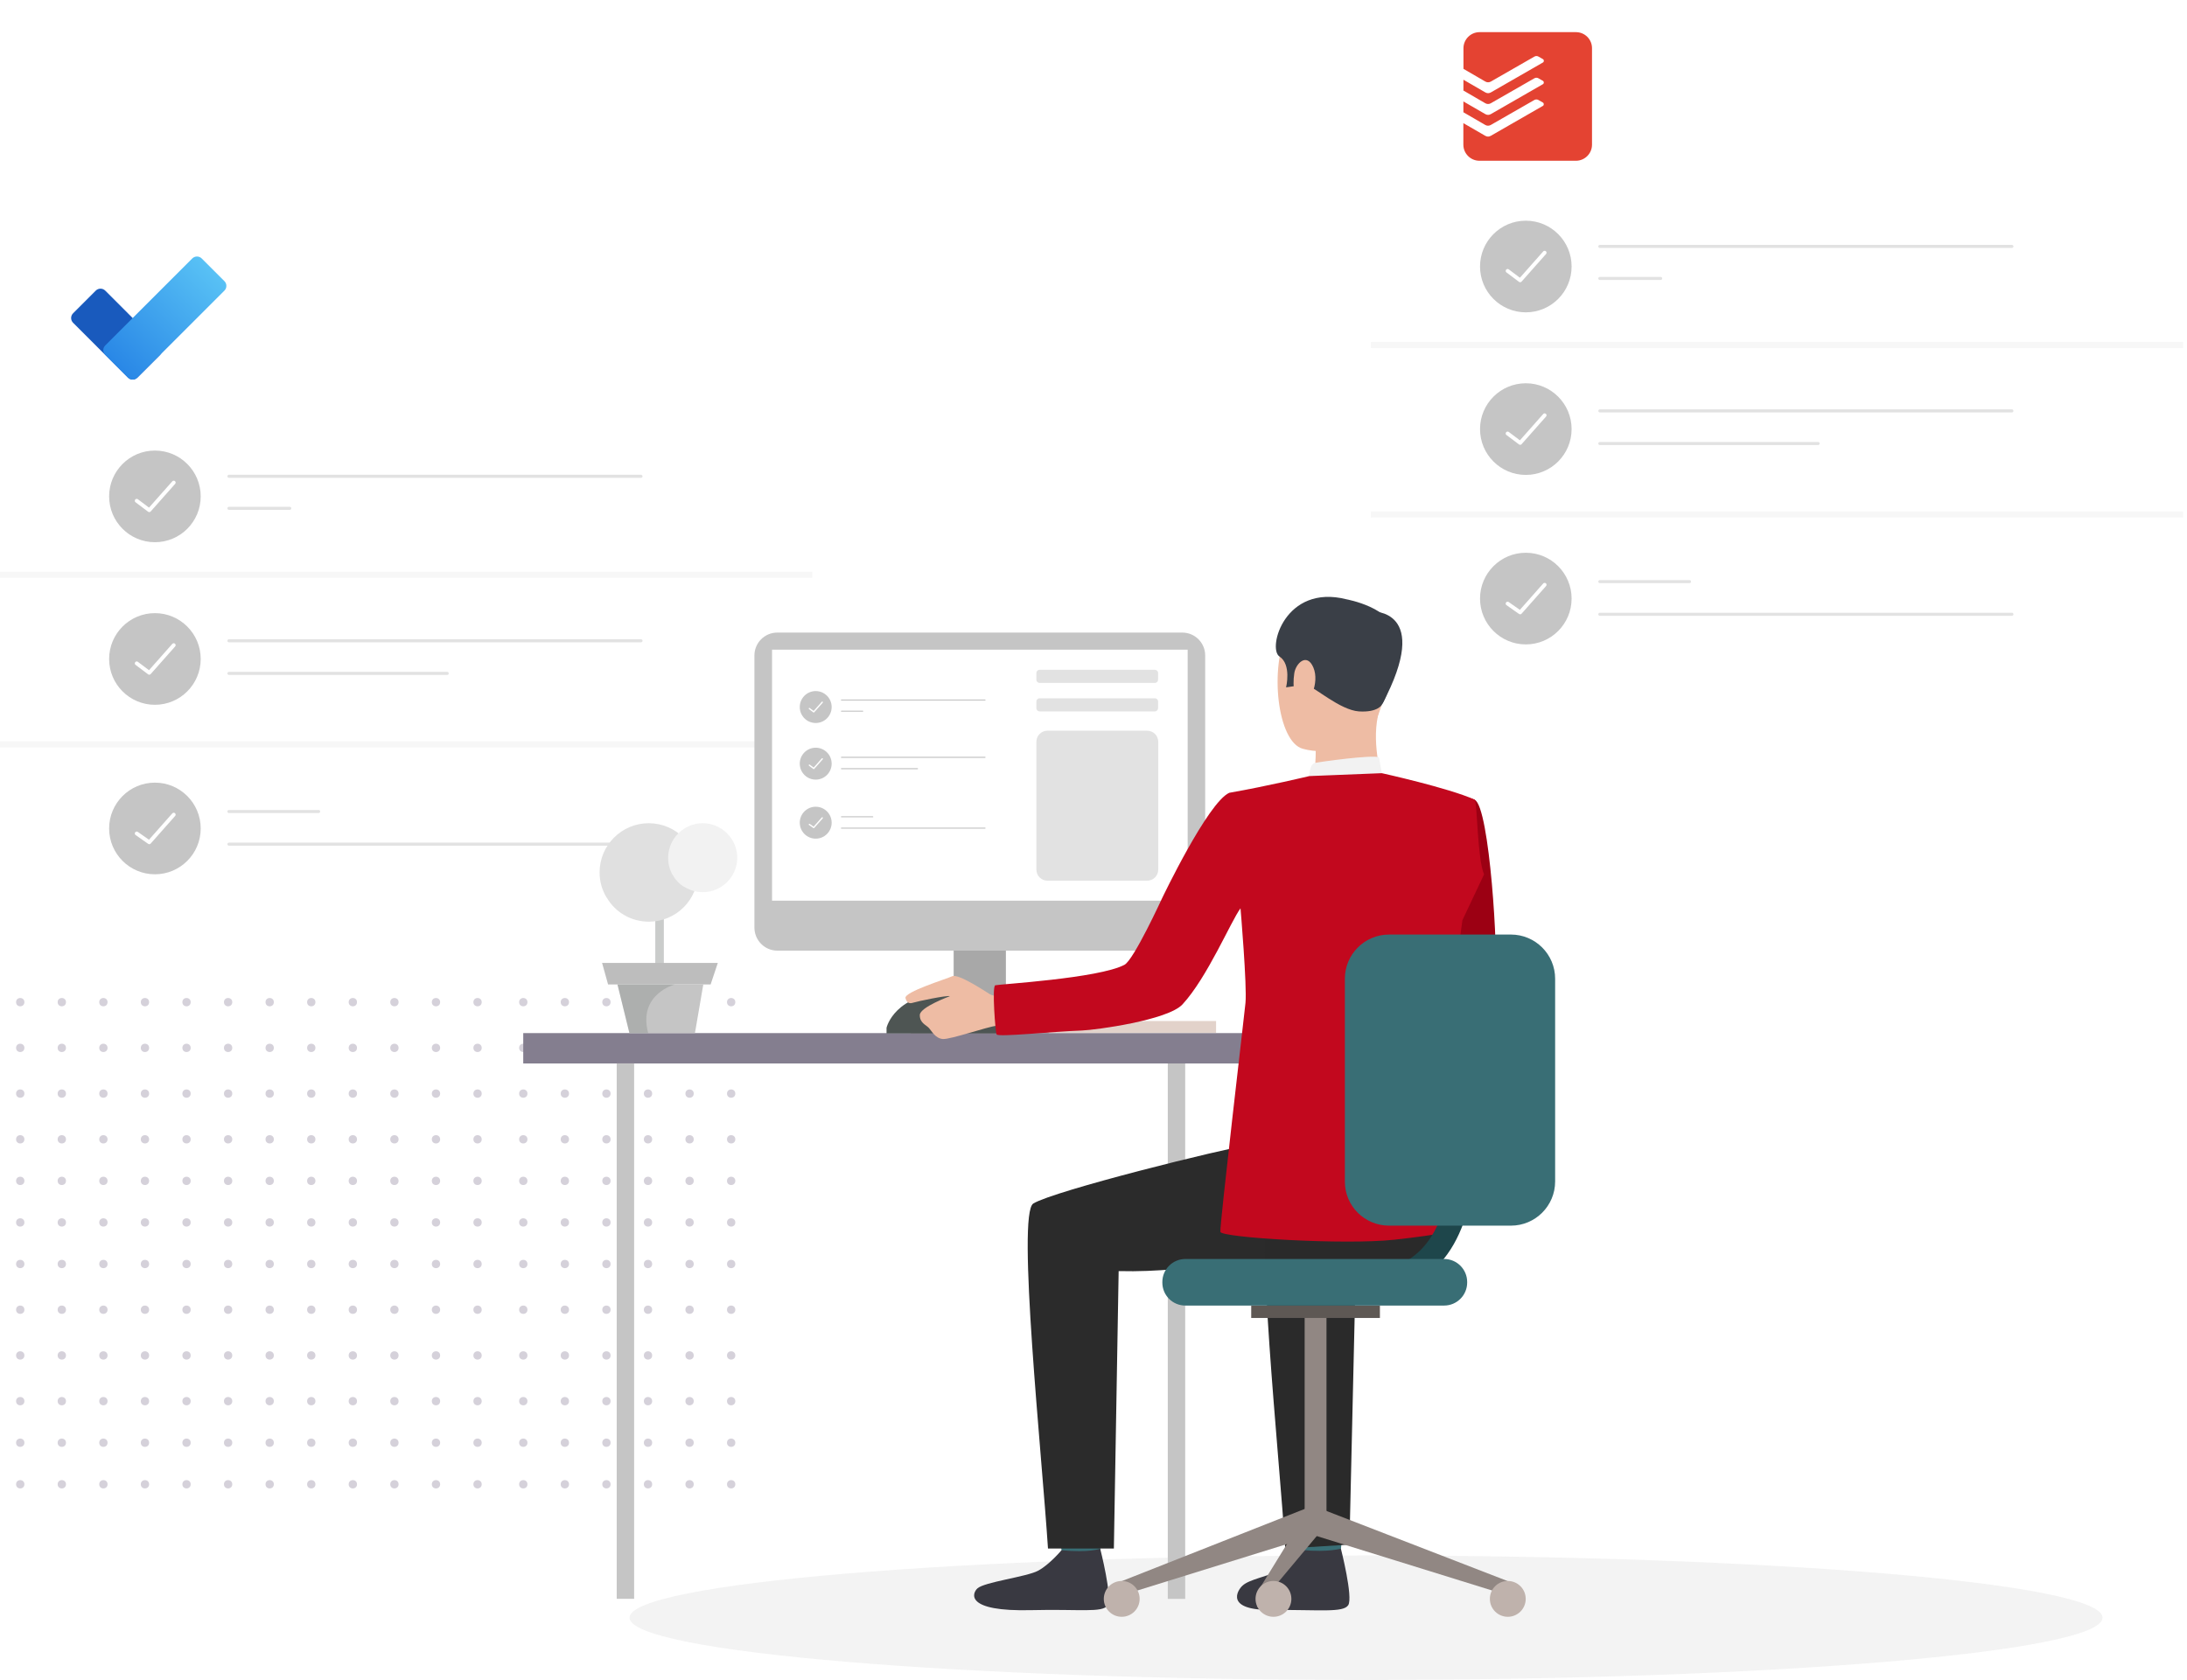 <svg width="544" height="418" viewBox="0 0 544 418" fill="none" xmlns="http://www.w3.org/2000/svg">
<path opacity="0.2" d="M339.796 418C238.621 418 156.603 411.063 156.603 402.506C156.603 393.949 238.621 387.012 339.796 387.012C440.97 387.012 522.988 393.949 522.988 402.506C522.988 411.063 440.97 418 339.796 418Z" fill="#C5C5C5"/>
<circle cx="67.083" cy="249.352" r="1.034" fill="#D5D1DA"/>
<circle cx="67.083" cy="260.727" r="1.034" fill="#D5D1DA"/>
<circle cx="77.424" cy="249.352" r="1.034" fill="#D5D1DA"/>
<circle cx="77.424" cy="260.727" r="1.034" fill="#D5D1DA"/>
<circle cx="87.766" cy="249.352" r="1.034" fill="#D5D1DA"/>
<circle cx="87.766" cy="260.727" r="1.034" fill="#D5D1DA"/>
<circle cx="67.083" cy="272.103" r="1.034" fill="#D5D1DA"/>
<circle cx="77.424" cy="272.103" r="1.034" fill="#D5D1DA"/>
<circle cx="87.766" cy="272.103" r="1.034" fill="#D5D1DA"/>
<circle cx="67.083" cy="283.478" r="1.034" fill="#D5D1DA"/>
<circle cx="67.083" cy="293.82" r="1.034" fill="#D5D1DA"/>
<circle cx="77.424" cy="283.478" r="1.034" fill="#D5D1DA"/>
<circle cx="77.424" cy="293.82" r="1.034" fill="#D5D1DA"/>
<circle cx="87.766" cy="283.478" r="1.034" fill="#D5D1DA"/>
<circle cx="87.766" cy="293.82" r="1.034" fill="#D5D1DA"/>
<circle cx="67.083" cy="304.161" r="1.034" fill="#D5D1DA"/>
<circle cx="77.424" cy="304.161" r="1.034" fill="#D5D1DA"/>
<circle cx="87.766" cy="304.161" r="1.034" fill="#D5D1DA"/>
<circle cx="98.107" cy="283.478" r="1.034" fill="#D5D1DA"/>
<circle cx="98.107" cy="293.82" r="1.034" fill="#D5D1DA"/>
<circle cx="108.448" cy="283.478" r="1.034" fill="#D5D1DA"/>
<circle cx="108.448" cy="293.82" r="1.034" fill="#D5D1DA"/>
<circle cx="118.789" cy="283.478" r="1.034" fill="#D5D1DA"/>
<circle cx="118.789" cy="293.82" r="1.034" fill="#D5D1DA"/>
<circle cx="98.107" cy="304.161" r="1.034" fill="#D5D1DA"/>
<circle cx="108.448" cy="304.161" r="1.034" fill="#D5D1DA"/>
<circle cx="118.789" cy="304.161" r="1.034" fill="#D5D1DA"/>
<circle cx="98.107" cy="249.352" r="1.034" fill="#D5D1DA"/>
<circle cx="98.107" cy="260.727" r="1.034" fill="#D5D1DA"/>
<circle cx="108.448" cy="249.352" r="1.034" fill="#D5D1DA"/>
<circle cx="108.448" cy="260.727" r="1.034" fill="#D5D1DA"/>
<circle cx="118.789" cy="249.352" r="1.034" fill="#D5D1DA"/>
<circle cx="118.789" cy="260.727" r="1.034" fill="#D5D1DA"/>
<circle cx="98.107" cy="272.103" r="1.034" fill="#D5D1DA"/>
<circle cx="108.448" cy="272.103" r="1.034" fill="#D5D1DA"/>
<circle cx="118.789" cy="272.103" r="1.034" fill="#D5D1DA"/>
<circle cx="130.165" cy="249.352" r="1.034" fill="#D5D1DA"/>
<circle cx="130.163" cy="260.727" r="1.034" fill="#D5D1DA"/>
<circle cx="140.505" cy="249.352" r="1.034" fill="#D5D1DA"/>
<circle cx="140.505" cy="260.727" r="1.034" fill="#D5D1DA"/>
<circle cx="150.847" cy="249.352" r="1.034" fill="#D5D1DA"/>
<circle cx="150.847" cy="260.727" r="1.034" fill="#D5D1DA"/>
<circle cx="130.163" cy="272.103" r="1.034" fill="#D5D1DA"/>
<circle cx="140.505" cy="272.103" r="1.034" fill="#D5D1DA"/>
<circle cx="150.847" cy="272.103" r="1.034" fill="#D5D1DA"/>
<circle cx="130.163" cy="283.478" r="1.034" fill="#D5D1DA"/>
<circle cx="130.163" cy="293.82" r="1.034" fill="#D5D1DA"/>
<circle cx="140.505" cy="283.478" r="1.034" fill="#D5D1DA"/>
<circle cx="140.505" cy="293.82" r="1.034" fill="#D5D1DA"/>
<circle cx="150.847" cy="283.478" r="1.034" fill="#D5D1DA"/>
<circle cx="150.847" cy="293.82" r="1.034" fill="#D5D1DA"/>
<circle cx="130.163" cy="304.161" r="1.034" fill="#D5D1DA"/>
<circle cx="140.505" cy="304.161" r="1.034" fill="#D5D1DA"/>
<circle cx="150.847" cy="304.161" r="1.034" fill="#D5D1DA"/>
<circle cx="161.188" cy="283.478" r="1.034" fill="#D5D1DA"/>
<circle cx="161.188" cy="293.82" r="1.034" fill="#D5D1DA"/>
<circle cx="171.529" cy="283.478" r="1.034" fill="#D5D1DA"/>
<circle cx="171.529" cy="293.82" r="1.034" fill="#D5D1DA"/>
<circle cx="181.87" cy="283.478" r="1.034" fill="#D5D1DA"/>
<circle cx="181.87" cy="293.82" r="1.034" fill="#D5D1DA"/>
<circle cx="161.188" cy="304.161" r="1.034" fill="#D5D1DA"/>
<circle cx="171.529" cy="304.161" r="1.034" fill="#D5D1DA"/>
<circle cx="181.87" cy="304.161" r="1.034" fill="#D5D1DA"/>
<circle cx="161.188" cy="249.352" r="1.034" fill="#D5D1DA"/>
<circle cx="161.188" cy="260.727" r="1.034" fill="#D5D1DA"/>
<circle cx="171.529" cy="249.352" r="1.034" fill="#D5D1DA"/>
<circle cx="171.529" cy="260.727" r="1.034" fill="#D5D1DA"/>
<circle cx="181.87" cy="249.352" r="1.034" fill="#D5D1DA"/>
<circle cx="181.87" cy="260.727" r="1.034" fill="#D5D1DA"/>
<circle cx="161.188" cy="272.103" r="1.034" fill="#D5D1DA"/>
<circle cx="171.529" cy="272.103" r="1.034" fill="#D5D1DA"/>
<circle cx="181.87" cy="272.103" r="1.034" fill="#D5D1DA"/>
<circle cx="130.165" cy="314.502" r="1.034" fill="#D5D1DA"/>
<circle cx="130.163" cy="325.878" r="1.034" fill="#D5D1DA"/>
<circle cx="140.505" cy="314.502" r="1.034" fill="#D5D1DA"/>
<circle cx="140.505" cy="325.878" r="1.034" fill="#D5D1DA"/>
<circle cx="150.847" cy="314.502" r="1.034" fill="#D5D1DA"/>
<circle cx="150.847" cy="325.878" r="1.034" fill="#D5D1DA"/>
<circle cx="130.163" cy="337.253" r="1.034" fill="#D5D1DA"/>
<circle cx="140.505" cy="337.253" r="1.034" fill="#D5D1DA"/>
<circle cx="150.847" cy="337.253" r="1.034" fill="#D5D1DA"/>
<circle cx="130.163" cy="348.629" r="1.034" fill="#D5D1DA"/>
<circle cx="130.163" cy="358.97" r="1.034" fill="#D5D1DA"/>
<circle cx="140.505" cy="348.629" r="1.034" fill="#D5D1DA"/>
<circle cx="140.505" cy="358.97" r="1.034" fill="#D5D1DA"/>
<circle cx="150.847" cy="348.629" r="1.034" fill="#D5D1DA"/>
<circle cx="150.847" cy="358.97" r="1.034" fill="#D5D1DA"/>
<circle cx="130.163" cy="369.311" r="1.034" fill="#D5D1DA"/>
<circle cx="140.505" cy="369.311" r="1.034" fill="#D5D1DA"/>
<circle cx="150.847" cy="369.311" r="1.034" fill="#D5D1DA"/>
<circle cx="161.188" cy="348.629" r="1.034" fill="#D5D1DA"/>
<circle cx="161.188" cy="358.97" r="1.034" fill="#D5D1DA"/>
<circle cx="171.529" cy="348.629" r="1.034" fill="#D5D1DA"/>
<circle cx="171.529" cy="358.97" r="1.034" fill="#D5D1DA"/>
<circle cx="181.87" cy="348.629" r="1.034" fill="#D5D1DA"/>
<circle cx="181.87" cy="358.97" r="1.034" fill="#D5D1DA"/>
<circle cx="161.188" cy="369.311" r="1.034" fill="#D5D1DA"/>
<circle cx="171.529" cy="369.311" r="1.034" fill="#D5D1DA"/>
<circle cx="181.87" cy="369.311" r="1.034" fill="#D5D1DA"/>
<circle cx="161.188" cy="314.502" r="1.034" fill="#D5D1DA"/>
<circle cx="161.188" cy="325.878" r="1.034" fill="#D5D1DA"/>
<circle cx="171.529" cy="314.502" r="1.034" fill="#D5D1DA"/>
<circle cx="171.529" cy="325.878" r="1.034" fill="#D5D1DA"/>
<circle cx="181.87" cy="314.502" r="1.034" fill="#D5D1DA"/>
<circle cx="181.87" cy="325.878" r="1.034" fill="#D5D1DA"/>
<circle cx="161.188" cy="337.253" r="1.034" fill="#D5D1DA"/>
<circle cx="171.529" cy="337.253" r="1.034" fill="#D5D1DA"/>
<circle cx="181.87" cy="337.253" r="1.034" fill="#D5D1DA"/>
<circle cx="67.083" cy="314.502" r="1.034" fill="#D5D1DA"/>
<circle cx="67.083" cy="325.878" r="1.034" fill="#D5D1DA"/>
<circle cx="77.424" cy="314.502" r="1.034" fill="#D5D1DA"/>
<circle cx="77.424" cy="325.878" r="1.034" fill="#D5D1DA"/>
<circle cx="87.766" cy="314.502" r="1.034" fill="#D5D1DA"/>
<circle cx="87.766" cy="325.878" r="1.034" fill="#D5D1DA"/>
<circle cx="67.083" cy="337.253" r="1.034" fill="#D5D1DA"/>
<circle cx="77.424" cy="337.253" r="1.034" fill="#D5D1DA"/>
<circle cx="87.766" cy="337.253" r="1.034" fill="#D5D1DA"/>
<circle cx="67.083" cy="348.629" r="1.034" fill="#D5D1DA"/>
<circle cx="67.083" cy="358.97" r="1.034" fill="#D5D1DA"/>
<circle cx="77.424" cy="348.629" r="1.034" fill="#D5D1DA"/>
<circle cx="77.424" cy="358.97" r="1.034" fill="#D5D1DA"/>
<circle cx="87.766" cy="348.629" r="1.034" fill="#D5D1DA"/>
<circle cx="87.766" cy="358.97" r="1.034" fill="#D5D1DA"/>
<circle cx="67.083" cy="369.311" r="1.034" fill="#D5D1DA"/>
<circle cx="77.424" cy="369.311" r="1.034" fill="#D5D1DA"/>
<circle cx="87.766" cy="369.311" r="1.034" fill="#D5D1DA"/>
<circle cx="98.107" cy="348.629" r="1.034" fill="#D5D1DA"/>
<circle cx="98.107" cy="358.97" r="1.034" fill="#D5D1DA"/>
<circle cx="108.448" cy="348.629" r="1.034" fill="#D5D1DA"/>
<circle cx="108.448" cy="358.97" r="1.034" fill="#D5D1DA"/>
<circle cx="118.789" cy="348.629" r="1.034" fill="#D5D1DA"/>
<circle cx="118.789" cy="358.97" r="1.034" fill="#D5D1DA"/>
<circle cx="98.107" cy="369.311" r="1.034" fill="#D5D1DA"/>
<circle cx="108.448" cy="369.311" r="1.034" fill="#D5D1DA"/>
<circle cx="118.789" cy="369.311" r="1.034" fill="#D5D1DA"/>
<circle cx="98.107" cy="314.502" r="1.034" fill="#D5D1DA"/>
<circle cx="98.107" cy="325.878" r="1.034" fill="#D5D1DA"/>
<circle cx="108.448" cy="314.502" r="1.034" fill="#D5D1DA"/>
<circle cx="108.448" cy="325.878" r="1.034" fill="#D5D1DA"/>
<circle cx="118.789" cy="314.502" r="1.034" fill="#D5D1DA"/>
<circle cx="118.789" cy="325.878" r="1.034" fill="#D5D1DA"/>
<circle cx="98.107" cy="337.253" r="1.034" fill="#D5D1DA"/>
<circle cx="108.448" cy="337.253" r="1.034" fill="#D5D1DA"/>
<circle cx="118.789" cy="337.253" r="1.034" fill="#D5D1DA"/>
<circle cx="5.034" cy="314.502" r="1.034" fill="#D5D1DA"/>
<circle cx="5.034" cy="325.878" r="1.034" fill="#D5D1DA"/>
<circle cx="15.376" cy="314.502" r="1.034" fill="#D5D1DA"/>
<circle cx="15.376" cy="325.878" r="1.034" fill="#D5D1DA"/>
<circle cx="25.718" cy="314.502" r="1.034" fill="#D5D1DA"/>
<circle cx="25.718" cy="325.878" r="1.034" fill="#D5D1DA"/>
<circle cx="5.034" cy="337.253" r="1.034" fill="#D5D1DA"/>
<circle cx="15.376" cy="337.253" r="1.034" fill="#D5D1DA"/>
<circle cx="25.718" cy="337.253" r="1.034" fill="#D5D1DA"/>
<circle cx="5.034" cy="348.629" r="1.034" fill="#D5D1DA"/>
<circle cx="5.034" cy="358.97" r="1.034" fill="#D5D1DA"/>
<circle cx="15.376" cy="348.629" r="1.034" fill="#D5D1DA"/>
<circle cx="15.376" cy="358.97" r="1.034" fill="#D5D1DA"/>
<circle cx="25.718" cy="348.629" r="1.034" fill="#D5D1DA"/>
<circle cx="25.718" cy="358.97" r="1.034" fill="#D5D1DA"/>
<circle cx="5.034" cy="369.311" r="1.034" fill="#D5D1DA"/>
<circle cx="15.376" cy="369.311" r="1.034" fill="#D5D1DA"/>
<circle cx="25.718" cy="369.311" r="1.034" fill="#D5D1DA"/>
<circle cx="36.058" cy="348.629" r="1.034" fill="#D5D1DA"/>
<circle cx="36.058" cy="358.97" r="1.034" fill="#D5D1DA"/>
<circle cx="46.4" cy="348.629" r="1.034" fill="#D5D1DA"/>
<circle cx="46.4" cy="358.97" r="1.034" fill="#D5D1DA"/>
<circle cx="56.741" cy="348.629" r="1.034" fill="#D5D1DA"/>
<circle cx="56.741" cy="358.97" r="1.034" fill="#D5D1DA"/>
<circle cx="36.058" cy="369.311" r="1.034" fill="#D5D1DA"/>
<circle cx="46.4" cy="369.311" r="1.034" fill="#D5D1DA"/>
<circle cx="56.741" cy="369.311" r="1.034" fill="#D5D1DA"/>
<circle cx="36.058" cy="314.502" r="1.034" fill="#D5D1DA"/>
<circle cx="36.058" cy="325.878" r="1.034" fill="#D5D1DA"/>
<circle cx="46.4" cy="314.502" r="1.034" fill="#D5D1DA"/>
<circle cx="46.4" cy="325.878" r="1.034" fill="#D5D1DA"/>
<circle cx="56.741" cy="314.502" r="1.034" fill="#D5D1DA"/>
<circle cx="56.741" cy="325.878" r="1.034" fill="#D5D1DA"/>
<circle cx="36.058" cy="337.253" r="1.034" fill="#D5D1DA"/>
<circle cx="46.4" cy="337.253" r="1.034" fill="#D5D1DA"/>
<circle cx="56.741" cy="337.253" r="1.034" fill="#D5D1DA"/>
<circle cx="5.034" cy="249.352" r="1.034" fill="#D5D1DA"/>
<circle cx="5.034" cy="260.727" r="1.034" fill="#D5D1DA"/>
<circle cx="15.376" cy="249.352" r="1.034" fill="#D5D1DA"/>
<circle cx="15.376" cy="260.727" r="1.034" fill="#D5D1DA"/>
<circle cx="25.718" cy="249.352" r="1.034" fill="#D5D1DA"/>
<circle cx="25.718" cy="260.727" r="1.034" fill="#D5D1DA"/>
<circle cx="5.034" cy="272.102" r="1.034" fill="#D5D1DA"/>
<circle cx="15.376" cy="272.102" r="1.034" fill="#D5D1DA"/>
<circle cx="25.718" cy="272.102" r="1.034" fill="#D5D1DA"/>
<circle cx="5.034" cy="283.478" r="1.034" fill="#D5D1DA"/>
<circle cx="5.034" cy="293.82" r="1.034" fill="#D5D1DA"/>
<circle cx="15.376" cy="283.478" r="1.034" fill="#D5D1DA"/>
<circle cx="15.376" cy="293.82" r="1.034" fill="#D5D1DA"/>
<circle cx="25.718" cy="283.478" r="1.034" fill="#D5D1DA"/>
<circle cx="25.718" cy="293.82" r="1.034" fill="#D5D1DA"/>
<circle cx="5.034" cy="304.161" r="1.034" fill="#D5D1DA"/>
<circle cx="15.376" cy="304.161" r="1.034" fill="#D5D1DA"/>
<circle cx="25.718" cy="304.161" r="1.034" fill="#D5D1DA"/>
<circle cx="36.058" cy="283.478" r="1.034" fill="#D5D1DA"/>
<circle cx="36.058" cy="293.82" r="1.034" fill="#D5D1DA"/>
<circle cx="46.4" cy="283.478" r="1.034" fill="#D5D1DA"/>
<circle cx="46.4" cy="293.82" r="1.034" fill="#D5D1DA"/>
<circle cx="56.741" cy="283.478" r="1.034" fill="#D5D1DA"/>
<circle cx="56.741" cy="293.82" r="1.034" fill="#D5D1DA"/>
<circle cx="36.058" cy="304.161" r="1.034" fill="#D5D1DA"/>
<circle cx="46.4" cy="304.161" r="1.034" fill="#D5D1DA"/>
<circle cx="56.741" cy="304.161" r="1.034" fill="#D5D1DA"/>
<circle cx="36.058" cy="249.352" r="1.034" fill="#D5D1DA"/>
<circle cx="36.058" cy="260.727" r="1.034" fill="#D5D1DA"/>
<circle cx="46.4" cy="249.352" r="1.034" fill="#D5D1DA"/>
<circle cx="46.4" cy="260.727" r="1.034" fill="#D5D1DA"/>
<circle cx="56.741" cy="249.352" r="1.034" fill="#D5D1DA"/>
<circle cx="56.741" cy="260.727" r="1.034" fill="#D5D1DA"/>
<circle cx="36.058" cy="272.102" r="1.034" fill="#D5D1DA"/>
<circle cx="46.4" cy="272.102" r="1.034" fill="#D5D1DA"/>
<circle cx="56.741" cy="272.102" r="1.034" fill="#D5D1DA"/>
<g clip-path="url(#clip0)">
<path d="M-0 143.032H202.035" stroke="#F7F7F7" stroke-width="1.529" stroke-miterlimit="10"/>
<path d="M-0 185.204H202.035" stroke="#F7F7F7" stroke-width="1.529" stroke-miterlimit="10"/>
<path d="M38.535 134.91C44.824 134.91 49.923 129.805 49.923 123.508C49.923 117.211 44.824 112.106 38.535 112.106C32.245 112.106 27.146 117.211 27.146 123.508C27.146 129.805 32.245 134.91 38.535 134.91Z" fill="#C5C5C5"/>
<path d="M38.535 175.364C44.824 175.364 49.923 170.259 49.923 163.962C49.923 157.664 44.824 152.56 38.535 152.56C32.245 152.56 27.146 157.664 27.146 163.962C27.146 170.259 32.245 175.364 38.535 175.364Z" fill="#C5C5C5"/>
<path d="M38.535 217.536C44.824 217.536 49.923 212.431 49.923 206.134C49.923 199.836 44.824 194.732 38.535 194.732C32.245 194.732 27.146 199.836 27.146 206.134C27.146 212.431 32.245 217.536 38.535 217.536Z" fill="#C5C5C5"/>
<g opacity="0.5">
<path d="M56.944 118.51H159.444" stroke="#C5C5C5" stroke-width="0.764" stroke-miterlimit="10" stroke-linecap="round" stroke-linejoin="round"/>
<path d="M56.944 126.476H72.077" stroke="#C5C5C5" stroke-width="0.764" stroke-miterlimit="10" stroke-linecap="round" stroke-linejoin="round"/>
</g>
<g opacity="0.5">
<path d="M56.944 159.432H159.444" stroke="#C5C5C5" stroke-width="0.764" stroke-miterlimit="10" stroke-linecap="round" stroke-linejoin="round"/>
<path d="M56.944 167.554H111.236" stroke="#C5C5C5" stroke-width="0.764" stroke-miterlimit="10" stroke-linecap="round" stroke-linejoin="round"/>
</g>
<g opacity="0.5">
<path d="M56.944 201.916H79.254" stroke="#C5C5C5" stroke-width="0.764" stroke-miterlimit="10" stroke-linecap="round" stroke-linejoin="round"/>
<path d="M56.944 210.038H159.444" stroke="#C5C5C5" stroke-width="0.764" stroke-miterlimit="10" stroke-linecap="round" stroke-linejoin="round"/>
</g>
<path d="M34.01 124.601L37.13 126.944L43.215 120.072" stroke="white" stroke-width="0.952" stroke-miterlimit="10" stroke-linecap="round" stroke-linejoin="round"/>
<path d="M34.01 165.055L37.13 167.398L43.215 160.526" stroke="white" stroke-width="0.952" stroke-miterlimit="10" stroke-linecap="round" stroke-linejoin="round"/>
<path d="M34.01 207.383L37.13 209.57L43.215 202.697" stroke="white" stroke-width="0.952" stroke-miterlimit="10" stroke-linecap="round" stroke-linejoin="round"/>
</g>
<g clip-path="url(#clip1)">
<path d="M341 85.835H543.035" stroke="#F7F7F7" stroke-width="1.529" stroke-miterlimit="10"/>
<path d="M341 128.007H543.035" stroke="#F7F7F7" stroke-width="1.529" stroke-miterlimit="10"/>
<path d="M379.535 77.714C385.825 77.714 390.924 72.609 390.924 66.312C390.924 60.014 385.825 54.91 379.535 54.91C373.245 54.91 368.146 60.014 368.146 66.312C368.146 72.609 373.245 77.714 379.535 77.714Z" fill="#C5C5C5"/>
<path d="M379.535 118.167C385.825 118.167 390.924 113.063 390.924 106.765C390.924 100.468 385.825 95.363 379.535 95.363C373.245 95.363 368.146 100.468 368.146 106.765C368.146 113.063 373.245 118.167 379.535 118.167Z" fill="#C5C5C5"/>
<path d="M379.535 160.339C385.825 160.339 390.924 155.235 390.924 148.937C390.924 142.64 385.825 137.535 379.535 137.535C373.245 137.535 368.146 142.64 368.146 148.937C368.146 155.235 373.245 160.339 379.535 160.339Z" fill="#C5C5C5"/>
<g opacity="0.5">
<path d="M397.945 61.313H500.444" stroke="#C5C5C5" stroke-width="0.764" stroke-miterlimit="10" stroke-linecap="round" stroke-linejoin="round"/>
<path d="M397.944 69.279H413.078" stroke="#C5C5C5" stroke-width="0.764" stroke-miterlimit="10" stroke-linecap="round" stroke-linejoin="round"/>
</g>
<g opacity="0.5">
<path d="M397.945 102.236H500.444" stroke="#C5C5C5" stroke-width="0.764" stroke-miterlimit="10" stroke-linecap="round" stroke-linejoin="round"/>
<path d="M397.944 110.357H452.237" stroke="#C5C5C5" stroke-width="0.764" stroke-miterlimit="10" stroke-linecap="round" stroke-linejoin="round"/>
</g>
<g opacity="0.5">
<path d="M397.945 144.72H420.254" stroke="#C5C5C5" stroke-width="0.764" stroke-miterlimit="10" stroke-linecap="round" stroke-linejoin="round"/>
<path d="M397.944 152.842H500.444" stroke="#C5C5C5" stroke-width="0.764" stroke-miterlimit="10" stroke-linecap="round" stroke-linejoin="round"/>
</g>
<path d="M375.01 67.405L378.131 69.748L384.215 62.875" stroke="white" stroke-width="0.952" stroke-miterlimit="10" stroke-linecap="round" stroke-linejoin="round"/>
<path d="M375.01 107.859L378.131 110.202L384.215 103.329" stroke="white" stroke-width="0.952" stroke-miterlimit="10" stroke-linecap="round" stroke-linejoin="round"/>
<path d="M375.01 150.187L378.131 152.374L384.215 145.501" stroke="white" stroke-width="0.952" stroke-miterlimit="10" stroke-linecap="round" stroke-linejoin="round"/>
</g>
<path d="M253.156 256.977H302.488V254.047H253.156V256.977Z" fill="#E2D2CA"/>
<path d="M294.809 264.597H290.479V397.826H294.809V264.597Z" fill="#C5C5C5"/>
<path d="M226.559 257.376H260.862V253.173H226.559V257.376Z" fill="#CCBDB7"/>
<path d="M237.214 256.964H250.206V217.522H237.214V256.964Z" fill="#A8A8A8"/>
<path d="M130.152 264.607H320.221V257.05H130.152V264.607Z" fill="#847E8F"/>
<path d="M356.67 211.145C356.67 211.145 358.75 240.312 353.061 243.794C349.495 245.959 335.272 253.347 335.697 254.748C336.122 256.149 343.721 267.06 343.721 267.06C343.721 267.06 371.062 249.058 371.911 243.412C372.76 237.892 370.552 200.743 366.816 199.002C364.014 197.729 362.528 198.79 358.962 201.422C353.995 205.074 356.67 211.145 356.67 211.145Z" fill="#9C0013"/>
<path d="M306.87 219.509L304.45 218.617C304.45 218.617 307.465 211.569 308.781 211.739C310.309 211.951 312.177 212.418 312.177 212.418L306.87 219.509Z" fill="#EAD8CF"/>
<path d="M306.318 220.698C306.616 220.485 311.455 211.23 311.455 211.23L321.729 212.631L316.168 223.585L306.318 220.698Z" fill="#DA9B5B"/>
<path d="M323.045 379.612C323.045 379.612 323.895 385.513 324.022 386.405C324.149 387.296 333.489 385.895 333.489 385.895L334.253 378.89C334.211 378.848 324.234 378.805 323.045 379.612Z" fill="#396E75"/>
<path d="M323.894 385.683C323.894 385.683 320.923 389.249 318.078 390.778C315.234 392.306 310.734 392.943 309.035 394.557C307.804 395.703 304.578 400.713 316.465 400.585C328.352 400.5 334.084 401.307 335.357 399.397C336.631 397.486 333.532 385.301 333.532 385.301C333.532 385.301 330.73 386.278 323.894 385.683Z" fill="#393941"/>
<path d="M263.184 379.697C263.184 379.697 264.033 385.598 264.161 386.49C264.288 387.382 273.628 385.981 273.628 385.981L274.392 378.975C274.35 378.933 264.331 378.848 263.184 379.697Z" fill="#396E75"/>
<path d="M264.033 385.725C264.033 385.725 261.062 389.292 258.217 390.82C255.373 392.349 244.801 393.622 243.103 395.236C241.872 396.382 239.834 401.052 256.604 400.628C268.491 400.33 274.222 401.349 275.496 399.439C276.77 397.528 273.671 385.343 273.671 385.343C273.671 385.343 270.996 386.405 264.033 385.725Z" fill="#393941"/>
<path d="M353.188 277.759C353.188 277.759 319.224 283.49 311.54 284.722C303.856 285.91 262.25 296.27 257.028 299.454C252.868 301.959 259.194 362.29 260.679 385.301H277.067L278.256 316.267C297.912 316.776 311.964 311.681 326.272 313.847C340.579 316.012 352.551 319.111 361.636 306.926C361.679 306.841 362.018 280.391 353.188 277.759Z" fill="#2B2B2B"/>
<path d="M319.691 385.301L335.654 384.324L337.225 316.224C345.673 316.437 348.603 315.885 355.438 315.078L368.344 285.104C357.051 287.354 320.837 296.482 315.998 299.412C311.88 301.916 318.248 362.29 319.691 385.301Z" fill="#2A2A2A"/>
<path d="M337.565 150.347C337.565 150.347 325.126 146.908 320.371 156.588C315.616 166.268 317.781 184.609 324.064 186.308C330.347 188.048 339.39 186.053 341.98 180.024C344.57 173.995 346.65 165.462 346.056 159.9C345.376 154.38 340.876 151.706 337.565 150.347Z" fill="#EEBCA4"/>
<path d="M327.291 184.397C327.291 184.397 327.418 191.742 326.612 193.313C325.805 194.884 343.975 194.502 343.975 194.502C343.975 194.502 341.131 185.671 342.744 178.156C344.315 170.684 327.291 184.397 327.291 184.397Z" fill="#EEBCA4"/>
<path d="M343.721 175.354C343.721 175.354 342.744 177.307 338.032 177.01C333.319 176.67 327.121 171.023 325.126 170.514C323.13 170.005 323.003 168.858 323.003 168.858L321.942 170.726L319.904 171.023C319.904 171.023 321.305 165.334 318.248 163.339C315.234 161.343 319.607 145.21 334.933 149.116C334.933 149.116 346.608 151.239 346.777 157.777C346.99 164.358 345.971 171.873 343.721 175.354Z" fill="#3A3F47"/>
<path d="M325.677 193.101C325.677 193.101 325.72 190.086 327.078 189.832C328.437 189.534 341.343 187.751 342.999 188.43L343.72 192.379C343.72 192.379 340.494 194.374 325.677 193.101Z" fill="#F2F2F2"/>
<path d="M321.941 167.542C322.281 165.079 325.083 162.277 326.696 166.098C328.309 169.919 325.635 175.481 323.809 175.184C321.984 174.887 321.432 170.853 321.941 167.542Z" fill="#EEBCA4"/>
<path d="M271.548 228.509C271.591 228.509 271.591 228.509 271.548 228.509C271.506 228.552 271.463 228.552 271.548 228.509Z" fill="#323657"/>
<path d="M341.216 152.13C341.216 152.13 356.414 151.409 343.848 175.142L341.216 152.13Z" fill="#3A3F47"/>
<path d="M375.052 393.41L373.906 396.594L326.187 381.777L328.437 375.366L375.052 393.41Z" fill="#918783"/>
<path d="M324.52 379.531H329.954V327.607H324.52V379.531Z" fill="#918783"/>
<path d="M311.232 327.931H343.242V324.874H311.232V327.931Z" fill="#5E5854"/>
<path d="M279.02 393.41L280.166 396.594L327.885 381.777L325.804 374.942L279.02 393.41Z" fill="#918783"/>
<path d="M312.686 396.255V399.948L327.885 381.777L325.805 374.942L312.686 396.255Z" fill="#918783"/>
<path d="M279.02 402.284C281.482 402.284 283.478 400.288 283.478 397.826C283.478 395.364 281.482 393.368 279.02 393.368C276.558 393.368 274.563 395.364 274.563 397.826C274.563 400.288 276.558 402.284 279.02 402.284Z" fill="#BFB2AC"/>
<path d="M316.762 402.284C319.224 402.284 321.22 400.288 321.22 397.826C321.22 395.364 319.224 393.368 316.762 393.368C314.3 393.368 312.304 395.364 312.304 397.826C312.304 400.288 314.3 402.284 316.762 402.284Z" fill="#BFB2AC"/>
<path d="M375.052 402.284C377.514 402.284 379.51 400.288 379.51 397.826C379.51 395.364 377.514 393.368 375.052 393.368C372.59 393.368 370.594 395.364 370.594 397.826C370.594 400.288 372.59 402.284 375.052 402.284Z" fill="#BFB2AC"/>
<path d="M153.403 397.811H157.733L157.733 264.583H153.403L153.403 397.811Z" fill="#C5C5C5"/>
<path d="M193.347 236.534H294.091C297.233 236.534 299.78 233.986 299.78 230.845V163.084C299.78 159.942 297.233 157.395 294.091 157.395H193.347C190.205 157.395 187.658 159.942 187.658 163.084V230.802C187.658 233.944 190.205 236.534 193.347 236.534Z" fill="#C5C5C5"/>
<path d="M192.043 224.1H295.42V161.646H192.043V224.1Z" fill="white"/>
<path d="M202.902 179.893C205.093 179.893 206.869 178.115 206.869 175.922C206.869 173.728 205.093 171.95 202.902 171.95C200.711 171.95 198.936 173.728 198.936 175.922C198.936 178.115 200.711 179.893 202.902 179.893Z" fill="#C5C5C5"/>
<path d="M202.902 193.982C205.093 193.982 206.869 192.204 206.869 190.011C206.869 187.817 205.093 186.04 202.902 186.04C200.711 186.04 198.936 187.817 198.936 190.011C198.936 192.204 200.711 193.982 202.902 193.982Z" fill="#C5C5C5"/>
<path d="M202.902 208.669C205.093 208.669 206.869 206.891 206.869 204.698C206.869 202.505 205.093 200.727 202.902 200.727C200.711 200.727 198.936 202.505 198.936 204.698C198.936 206.891 200.711 208.669 202.902 208.669Z" fill="#C5C5C5"/>
<path d="M209.315 174.181H245.013" stroke="#C5C5C5" stroke-width="0.266" stroke-miterlimit="10" stroke-linecap="round" stroke-linejoin="round"/>
<path d="M209.314 176.955H214.584" stroke="#C5C5C5" stroke-width="0.266" stroke-miterlimit="10" stroke-linecap="round" stroke-linejoin="round"/>
<path d="M209.315 188.433H245.013" stroke="#C5C5C5" stroke-width="0.266" stroke-miterlimit="10" stroke-linecap="round" stroke-linejoin="round"/>
<path d="M209.314 191.262H228.223" stroke="#C5C5C5" stroke-width="0.266" stroke-miterlimit="10" stroke-linecap="round" stroke-linejoin="round"/>
<path d="M209.315 203.229H217.084" stroke="#C5C5C5" stroke-width="0.266" stroke-miterlimit="10" stroke-linecap="round" stroke-linejoin="round"/>
<path d="M209.314 206.058H245.012" stroke="#C5C5C5" stroke-width="0.266" stroke-miterlimit="10" stroke-linecap="round" stroke-linejoin="round"/>
<path d="M201.326 176.302L202.413 177.118L204.532 174.725" stroke="white" stroke-width="0.331" stroke-miterlimit="10" stroke-linecap="round" stroke-linejoin="round"/>
<path d="M201.326 190.391L202.413 191.207L204.532 188.814" stroke="white" stroke-width="0.331" stroke-miterlimit="10" stroke-linecap="round" stroke-linejoin="round"/>
<path d="M201.326 205.133L202.413 205.895L204.532 203.501" stroke="white" stroke-width="0.331" stroke-miterlimit="10" stroke-linecap="round" stroke-linejoin="round"/>
<path d="M220.518 257.125V255.724C220.518 255.724 222.513 246.978 236.481 246.978C250.491 246.978 250.194 257.125 250.194 257.125H220.518Z" fill="#4E5553"/>
<path d="M250.363 248.252C250.363 248.252 247.307 247.997 246.203 247.36C245.099 246.681 238.434 242.223 236.863 242.902C235.292 243.624 224.891 246.808 225.23 248.337C225.612 249.865 226.546 249.695 227.311 249.441C228.032 249.186 235.632 247.573 236.269 247.87C236.269 247.87 228.839 250.587 228.797 252.54C228.754 254.536 230.367 255.003 231.047 255.767C231.768 256.531 232.617 258.357 234.528 258.526C236.438 258.654 245.778 255.427 247.731 255.257C249.642 255.13 253.208 255.385 253.463 255.045C253.717 254.748 250.363 248.252 250.363 248.252Z" fill="#EEBCA4"/>
<path d="M305.766 197.262C315.446 195.563 325.678 193.101 325.678 193.101L343.721 192.379C343.721 192.379 360.278 196.03 366.816 198.96C367.453 199.257 367.453 213.735 369.151 217.556L363.759 228.977C363.759 228.977 360.618 251.606 359.981 261.668C359.684 266.296 360.83 306.29 360.83 306.29C360.83 306.29 359.217 307.096 346.862 308.455C334.551 309.814 303.729 307.946 303.559 306.502C303.346 305.059 309.545 252.285 309.8 249.568C310.224 245.365 308.568 226.005 308.568 226.005C306.233 229.104 300.332 243.2 294.134 249.908C290.483 253.856 272.525 256.276 269.128 256.403C261.741 256.658 248.283 258.102 247.901 257.38C247.604 256.955 246.712 245.45 247.561 245.152C248.283 244.898 273.289 243.454 279.699 240.058C282.034 238.826 289.039 223.542 289.039 223.542C289.039 223.542 300.417 199.682 305.766 197.262Z" fill="#C2081E"/>
<path d="M339.645 321.956C347.372 321.956 353.613 319.366 358.24 314.272C368.684 302.723 366.816 282.429 366.731 281.58C366.561 279.967 365.16 278.82 363.547 278.99C361.934 279.16 360.788 280.561 360.957 282.175C361 282.387 362.656 300.813 353.952 310.408C350.429 314.272 345.759 316.182 339.688 316.182C338.074 316.182 336.758 317.498 336.758 319.112C336.716 320.683 338.032 321.956 339.645 321.956Z" fill="#1E464B"/>
<g opacity="0.5">
<path d="M258.599 169.92H287.256C287.723 169.92 288.062 169.537 288.062 169.113V167.457C288.062 166.99 287.68 166.65 287.256 166.65H258.599C258.132 166.65 257.792 167.032 257.792 167.457V169.113C257.792 169.58 258.174 169.92 258.599 169.92Z" fill="#C5C5C5"/>
</g>
<g opacity="0.5">
<path d="M258.599 177.01H287.256C287.723 177.01 288.062 176.628 288.062 176.203V174.547C288.062 174.08 287.68 173.741 287.256 173.741H258.599C258.132 173.741 257.792 174.123 257.792 174.547V176.203C257.792 176.67 258.174 177.01 258.599 177.01Z" fill="#C5C5C5"/>
</g>
<g opacity="0.5">
<path d="M260.552 219.127H285.345C286.874 219.127 288.105 217.896 288.105 216.367V184.567C288.105 183.039 286.874 181.808 285.345 181.808H260.552C259.024 181.808 257.792 183.039 257.792 184.567V216.367C257.792 217.896 259.024 219.127 260.552 219.127Z" fill="#C5C5C5"/>
</g>
<path d="M294.856 324.843H359.217C362.358 324.843 364.948 322.296 364.948 319.112V318.984C364.948 315.843 362.401 313.253 359.217 313.253H294.856C291.714 313.253 289.124 315.8 289.124 318.984V319.112C289.124 322.296 291.672 324.843 294.856 324.843Z" fill="#396E75"/>
<path d="M345.521 304.96H375.833C381.904 304.96 386.829 300.035 386.829 293.964V243.526C386.829 237.454 381.904 232.529 375.833 232.529H345.521C339.45 232.529 334.525 237.454 334.525 243.526V294.006C334.525 300.078 339.45 304.96 345.521 304.96Z" fill="#396E75"/>
<rect opacity="0.3" x="162.996" y="211.221" width="2.131" height="29.831" fill="#4E5553"/>
<path d="M178.55 239.591H149.766L151.252 244.941H176.767L178.55 239.591Z" fill="#BDBDBD"/>
<path d="M174.942 244.94H153.587L156.559 257.041H172.862L174.942 244.94Z" fill="#C5C5C5"/>
<path opacity="0.2" d="M167.894 244.94H153.587L156.559 257.041H161.229C158.597 247.318 167.894 244.94 167.894 244.94Z" fill="#4E5553"/>
<path fill-rule="evenodd" clip-rule="evenodd" d="M170.086 208.489C167.863 206.232 164.78 204.829 161.372 204.829C154.622 204.829 149.146 210.306 149.146 217.056C149.146 219.391 149.782 221.557 150.929 223.382C150.93 223.376 150.931 223.37 150.933 223.364C150.945 223.384 150.958 223.405 150.971 223.425C153.094 226.991 156.957 229.326 161.415 229.326C168.165 229.326 173.642 223.85 173.642 217.099C173.642 215.273 173.26 213.533 172.538 212.004C171.928 210.691 171.094 209.503 170.086 208.489Z" fill="#E0E0E0"/>
<path fill-rule="evenodd" clip-rule="evenodd" d="M183.387 213.405C183.387 218.16 179.523 221.982 174.811 221.982C173.07 221.982 171.457 221.472 170.098 220.58C170.094 220.578 170.089 220.575 170.085 220.572C170.075 220.589 170.065 220.606 170.056 220.623C167.721 219.094 166.192 216.462 166.192 213.448C166.192 211.055 167.171 208.899 168.743 207.347C170.299 205.79 172.448 204.829 174.811 204.829C179.268 204.829 182.92 208.268 183.344 212.599C183.387 212.853 183.387 213.151 183.387 213.405V213.405Z" fill="#F2F2F2"/>
<path fill-rule="evenodd" clip-rule="evenodd" d="M368.024 8C365.824 8 364.024 9.797 364.024 11.994V17.13C364.024 17.13 369.16 20.11 369.488 20.302C369.904 20.542 370.416 20.533 370.824 20.302C371.168 20.102 381.52 14.167 381.672 14.079C381.824 13.991 381.996 13.943 382.171 13.942C382.346 13.941 382.519 13.985 382.672 14.071C382.888 14.199 383.48 14.534 383.792 14.71C384.104 14.886 384.088 15.38 383.808 15.54C383.528 15.7 371.424 22.658 370.856 22.986C370.392 23.249 369.936 23.257 369.456 22.986C368.656 22.53 365.344 20.613 364.016 19.838V22.53L369.48 25.701C369.896 25.941 370.408 25.933 370.816 25.701C371.16 25.501 381.512 19.567 381.664 19.479C381.816 19.391 381.988 19.343 382.163 19.342C382.338 19.34 382.511 19.385 382.664 19.471C382.88 19.599 383.472 19.934 383.784 20.11C384.096 20.286 384.08 20.78 383.8 20.94L370.848 28.386C370.384 28.65 369.928 28.658 369.448 28.386C368.648 27.931 365.336 26.014 364.008 25.239V27.931L369.472 31.102C369.888 31.342 370.4 31.334 370.808 31.102C371.152 30.902 381.504 24.968 381.656 24.88C381.808 24.792 381.98 24.744 382.155 24.743C382.33 24.741 382.503 24.786 382.656 24.872C382.872 25 383.464 25.335 383.776 25.511C384.088 25.686 384.072 26.181 383.792 26.341L370.84 33.785C370.376 34.049 369.92 34.057 369.44 33.785C368.64 33.33 365.328 31.413 364 30.638V36.006C364 38.203 365.8 40 368 40H392C394.2 40 396 38.203 396 36.006V12.042C396.008 11.515 395.911 10.991 395.714 10.501C395.518 10.012 395.226 9.566 394.857 9.19C394.487 8.814 394.046 8.515 393.56 8.311C393.073 8.107 392.551 8.001 392.024 8H368.024Z" fill="#E44332"/>
<g filter="url(#filter0_d)">
<path d="M23.819 71.181L18.181 76.82C17.529 77.472 17.529 78.529 18.181 79.181L31.819 92.82C32.471 93.472 33.529 93.472 34.181 92.82L39.819 87.181C40.471 86.529 40.471 85.472 39.819 84.82L26.181 71.181C25.529 70.529 24.471 70.529 23.819 71.181Z" fill="#195ABD"/>
<path d="M55.819 68.819L50.181 63.181C49.529 62.529 48.471 62.529 47.819 63.181L26.181 84.819C25.529 85.471 25.529 86.529 26.181 87.181L31.819 92.819C32.471 93.472 33.529 93.472 34.181 92.819L55.819 71.181C56.471 70.529 56.471 69.471 55.819 68.819Z" fill="url(#paint0_linear)"/>
</g>
<defs>
<filter id="filter0_d" x="16.56" y="62.692" width="40.88" height="32.88" filterUnits="userSpaceOnUse" color-interpolation-filters="sRGB">
<feFlood flood-opacity="0" result="BackgroundImageFix"/>
<feColorMatrix in="SourceAlpha" type="matrix" values="0 0 0 0 0 0 0 0 0 0 0 0 0 0 0 0 0 0 127 0"/>
<feOffset dy="1.131"/>
<feGaussianBlur stdDeviation="0.566"/>
<feColorMatrix type="matrix" values="0 0 0 0 0 0 0 0 0 0 0 0 0 0 0 0 0 0 0.1 0"/>
<feBlend mode="normal" in2="BackgroundImageFix" result="effect1_dropShadow"/>
<feBlend mode="normal" in="SourceGraphic" in2="effect1_dropShadow" result="shape"/>
</filter>
<linearGradient id="paint0_linear" x1="29" y1="90" x2="53" y2="66" gradientUnits="userSpaceOnUse">
<stop stop-color="#2987E6"/>
<stop offset="0.994" stop-color="#58C1F5"/>
</linearGradient>
<clipPath id="clip0">
<rect width="202.035" height="134.95" fill="white" transform="translate(0 97.892)"/>
</clipPath>
<clipPath id="clip1">
<rect width="202.035" height="134.95" fill="white" transform="translate(341 40.696)"/>
</clipPath>
</defs>
</svg>
